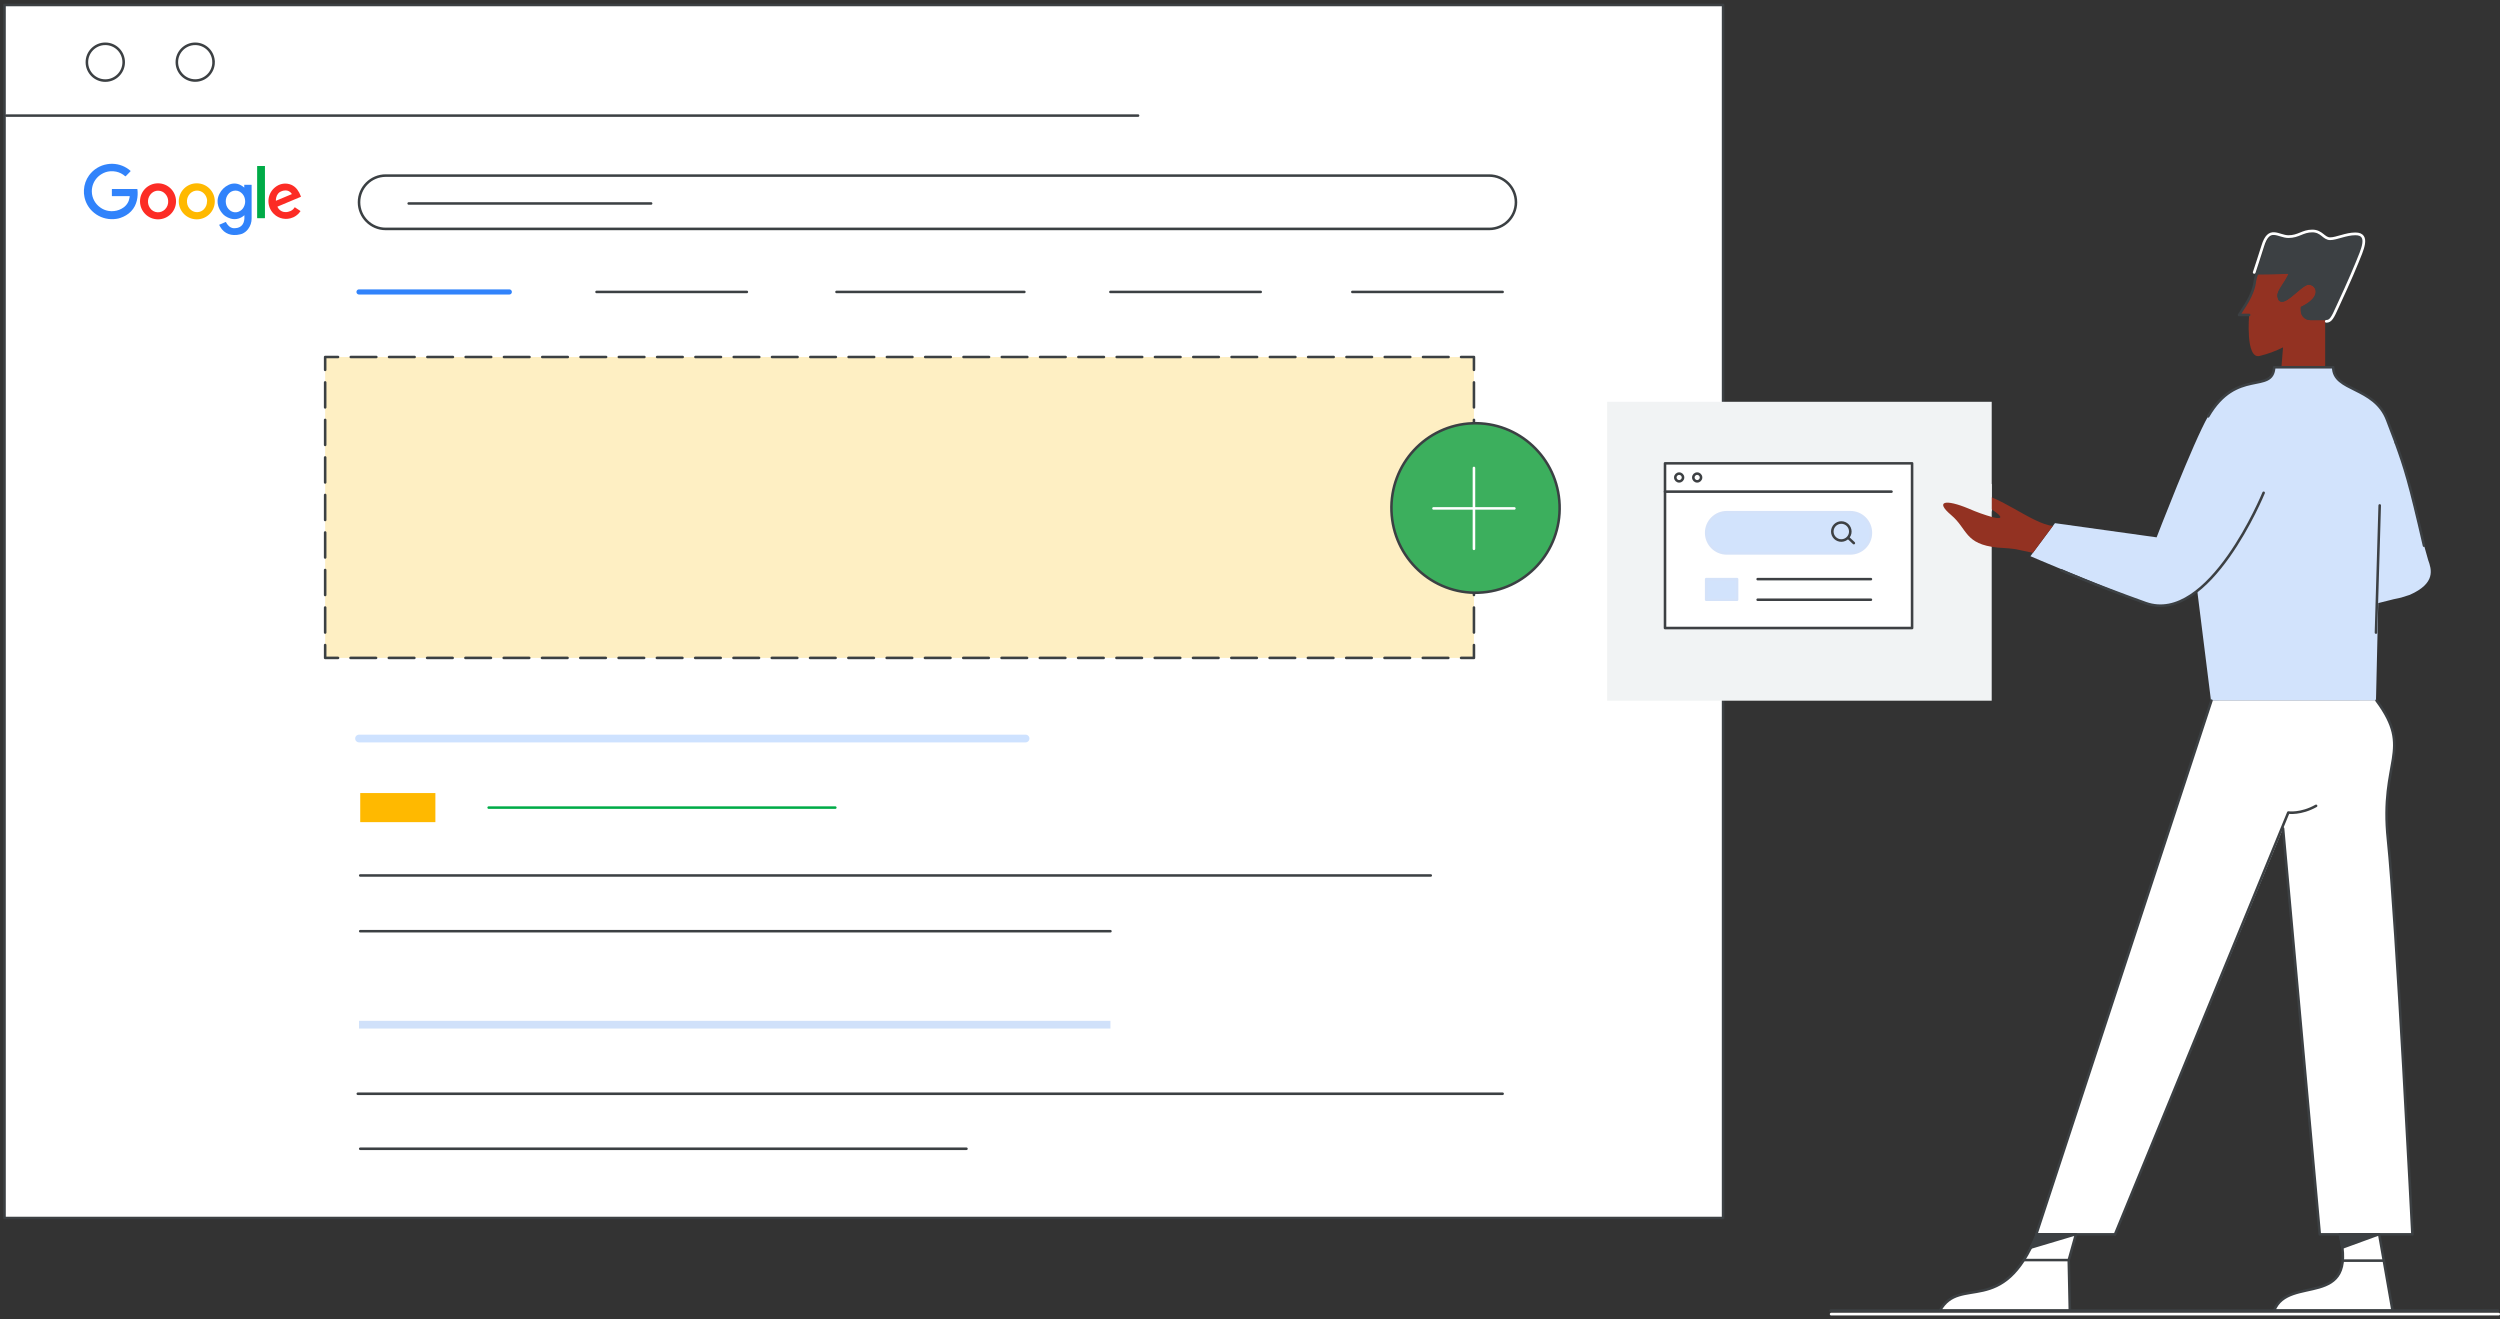 <svg width="777" height="410" xmlns="http://www.w3.org/2000/svg" xmlns:xlink="http://www.w3.org/1999/xlink" xml:space="preserve" overflow="hidden"><rect width="100%" height="100%" fill="#333333" stroke="none"/><g transform="translate(-224 -254)"><g><g><g><g><path d="M759.539 255.549 225.4 255.549 225.4 632.551 759.539 632.551 759.539 255.549Z" stroke="#3C4043" stroke-width="0.8" stroke-linecap="round" stroke-linejoin="round" stroke-miterlimit="4" stroke-opacity="1" fill="#FFFFFF" fill-rule="nonzero" fill-opacity="1"/><path d="M262.443 273.315C262.451 276.474 259.899 279.042 256.739 279.05 253.58 279.058 251.012 276.506 251.004 273.347 250.996 270.187 253.548 267.62 256.707 267.612 256.707 267.612 256.723 267.612 256.731 267.612 259.883 267.612 262.435 270.163 262.443 273.315Z" stroke="#3C4043" stroke-width="0.8" stroke-linecap="butt" stroke-linejoin="miter" stroke-miterlimit="4" stroke-opacity="1" fill="#FFFFFF" fill-rule="nonzero" fill-opacity="1"/><path d="M290.383 273.315C290.383 276.466 287.831 279.026 284.679 279.034 281.528 279.034 278.968 276.482 278.96 273.331 278.96 270.179 281.512 267.62 284.663 267.612 284.663 267.612 284.663 267.612 284.663 267.612 287.815 267.612 290.367 270.163 290.375 273.315Z" stroke="#3C4043" stroke-width="0.8" stroke-linecap="butt" stroke-linejoin="miter" stroke-miterlimit="4" stroke-opacity="1" fill="#FFFFFF" fill-rule="nonzero" fill-opacity="1"/><path d="M225.944 289.928 577.709 289.928" stroke="#3C4043" stroke-width="0.8" stroke-linecap="round" stroke-linejoin="round" stroke-miterlimit="4" stroke-opacity="1" fill="none" fill-rule="nonzero"/><path d="M262.771 312.741 266.554 312.741C266.698 312.741 266.69 312.741 266.714 312.885 266.786 313.437 266.802 313.997 266.778 314.557 266.738 315.765 266.442 316.957 265.906 318.044 265.29 319.244 264.338 320.236 263.178 320.916 262.627 321.244 262.051 321.508 261.443 321.716 261.027 321.86 260.603 321.964 260.171 322.02 259.643 322.1 259.107 322.132 258.571 322.116 256.347 322.06 254.236 321.164 252.644 319.612 251.42 318.42 250.58 316.885 250.244 315.213 250.092 314.501 250.044 313.773 250.084 313.053 250.164 311.413 250.716 309.83 251.684 308.502 253.044 306.63 255.092 305.382 257.371 305.022 257.899 304.934 258.435 304.894 258.971 304.91 261.035 304.95 263.027 305.734 264.57 307.102L264.57 307.23 263.074 308.766 263.035 308.766C262.995 308.766 262.963 308.83 262.899 308.766 262.107 308.062 261.147 307.574 260.107 307.35 259.491 307.214 258.851 307.182 258.219 307.238 257.283 307.31 256.387 307.606 255.588 308.094 254.108 308.966 253.052 310.413 252.684 312.093 252.572 312.565 252.524 313.053 252.54 313.541 252.572 315.509 253.54 317.332 255.148 318.468 255.892 319.02 256.755 319.38 257.667 319.54 258.259 319.652 258.867 319.676 259.467 319.596 260.523 319.484 261.539 319.1 262.403 318.476 263.418 317.756 264.082 316.653 264.258 315.421 264.258 315.293 264.298 315.173 264.306 315.053 264.314 314.933 264.306 314.965 264.226 314.965L258.883 314.965C258.808 314.965 258.771 314.927 258.771 314.853L258.771 312.877C258.771 312.725 258.771 312.741 258.907 312.741L262.771 312.741Z" fill="#3183FB" fill-rule="evenodd" fill-opacity="1"/><path d="M299.997 320.876C299.941 320.9 299.893 320.94 299.845 320.98 299.333 321.42 298.741 321.748 298.093 321.94 297.31 322.172 296.478 322.172 295.694 321.94 295.086 321.764 294.518 321.492 293.99 321.14 293.614 320.884 293.286 320.564 293.006 320.204 292.47 319.556 292.07 318.804 291.822 317.996 291.662 317.46 291.59 316.893 291.622 316.333 291.67 315.613 291.862 314.909 292.19 314.269 292.79 313.037 293.798 312.045 295.038 311.461 295.614 311.181 296.246 311.037 296.886 311.037 297.534 311.045 298.173 311.213 298.749 311.509 299.133 311.701 299.493 311.941 299.821 312.221 299.821 312.221 299.877 312.277 299.917 312.285 299.957 312.293 299.917 312.229 299.917 312.197L299.917 311.549C299.917 311.333 299.917 311.437 300.037 311.437L302.141 311.437C302.181 311.437 302.205 311.437 302.205 311.501L302.205 321.884C302.221 323.076 301.837 324.235 301.117 325.187 300.637 325.835 299.997 326.339 299.261 326.659 299.053 326.747 298.837 326.803 298.621 326.843 297.981 327.003 297.318 327.075 296.654 327.043 295.542 327.019 294.462 326.619 293.606 325.907 293.126 325.499 292.718 325.003 292.414 324.451 292.302 324.267 292.206 324.083 292.118 323.892 292.118 323.892 292.158 323.892 292.182 323.836L294.118 322.996C294.19 322.996 294.198 322.996 294.23 323.044 294.438 323.476 294.726 323.86 295.07 324.195 295.406 324.539 295.838 324.771 296.302 324.883 296.43 324.915 296.558 324.931 296.686 324.931 297.102 324.931 297.518 324.891 297.917 324.795 298.773 324.571 299.461 323.931 299.733 323.092 299.861 322.724 299.933 322.332 299.957 321.94 299.973 321.62 299.973 321.308 299.957 320.988 299.957 320.988 299.997 320.924 299.997 320.876ZM294.166 316.597C294.166 316.821 294.182 317.044 294.222 317.26 294.35 318.076 294.774 318.82 295.422 319.34 296.198 320.004 297.286 320.172 298.221 319.764 298.901 319.484 299.461 318.972 299.781 318.308 300.181 317.556 300.301 316.677 300.117 315.845 299.973 315.053 299.549 314.349 298.917 313.853 298.245 313.301 297.358 313.101 296.518 313.317 295.878 313.477 295.318 313.853 294.918 314.373 294.414 315.005 294.15 315.797 294.166 316.605Z" fill="#3183FB" fill-rule="evenodd" fill-opacity="1"/><path d="M273.113 322.172C270.018 322.172 267.514 319.668 267.514 316.573 267.514 313.477 270.018 310.973 273.113 310.973 276.209 310.973 278.712 313.477 278.712 316.573 278.712 319.668 276.209 322.172 273.113 322.172ZM272.953 319.98C273.817 320.02 274.649 319.692 275.265 319.092 275.985 318.38 276.353 317.388 276.265 316.381 276.225 315.597 275.913 314.853 275.377 314.277 274.865 313.693 274.145 313.333 273.369 313.277 272.529 313.205 271.705 313.493 271.097 314.077 269.842 315.261 269.626 317.172 270.593 318.604 271.113 319.42 271.993 319.932 272.953 319.98Z" fill="#FC2C25" fill-rule="evenodd" fill-opacity="1"/><path d="M285.159 322.172C282.064 322.172 279.56 319.668 279.56 316.573 279.56 313.477 282.064 310.973 285.159 310.973 288.255 310.973 290.759 313.477 290.759 316.573 290.759 319.668 288.255 322.172 285.159 322.172ZM288.359 316.573 288.359 316.109C288.263 315.349 287.919 314.653 287.375 314.117 286.199 312.941 284.295 312.941 283.12 314.117 283.072 314.165 283.032 314.205 282.992 314.253 282.32 314.997 282.008 315.989 282.128 316.98 282.208 317.884 282.656 318.716 283.368 319.276 284.559 320.244 286.295 320.14 287.367 319.044 287.999 318.388 288.343 317.516 288.335 316.605L288.359 316.573Z" fill="#FFB900" fill-rule="evenodd" fill-opacity="1"/><path d="M315.571 318.372 317.379 319.58C317.379 319.58 317.395 319.636 317.379 319.66 316.643 320.756 315.523 321.54 314.243 321.86 312.147 322.404 309.924 321.644 308.604 319.924 306.724 317.516 307.148 314.037 309.564 312.157 309.708 312.045 309.86 311.941 310.012 311.837 311.364 310.965 313.059 310.813 314.539 311.437 315.259 311.757 315.891 312.253 316.363 312.885 316.835 313.509 317.211 314.205 317.475 314.941 317.475 315.005 317.547 315.077 317.531 315.133 317.515 315.189 317.419 315.197 317.355 315.229L310.38 318.164C310.196 318.244 310.188 318.164 310.3 318.404 310.588 318.98 311.06 319.436 311.643 319.7 311.979 319.844 312.339 319.916 312.707 319.916 313.259 319.932 313.803 319.812 314.307 319.58 314.843 319.332 315.291 318.932 315.595 318.42 315.587 318.404 315.579 318.388 315.571 318.372ZM309.748 316.405 314.707 314.325C314.675 314.253 314.635 314.189 314.587 314.125 314.155 313.509 313.435 313.149 312.683 313.181 312.203 313.189 311.723 313.309 311.292 313.517 310.948 313.669 310.652 313.901 310.42 314.189 310.132 314.549 309.94 314.973 309.844 315.421 309.764 315.741 309.732 316.077 309.748 316.405Z" fill="#FC2C25" fill-rule="evenodd" fill-opacity="1"/><path d="M306.348 313.677 306.348 321.676C306.348 321.836 306.348 321.812 306.204 321.812L304.053 321.812C303.909 321.812 303.917 321.812 303.917 321.692L303.917 305.694C303.917 305.625 303.951 305.59 304.021 305.59L306.244 305.59C306.364 305.59 306.348 305.59 306.348 305.702L306.348 313.701 306.348 313.677Z" fill="#00AB47" fill-rule="evenodd" fill-opacity="1"/><path d="M343.871 308.574 686.869 308.574C691.445 308.574 695.156 312.285 695.156 316.861 695.156 321.436 691.445 325.147 686.869 325.147L343.871 325.147C339.296 325.147 335.584 321.436 335.584 316.861 335.584 312.285 339.296 308.574 343.871 308.574Z" stroke="#3B4043" stroke-width="0.8" stroke-linecap="round" stroke-linejoin="round" stroke-miterlimit="4" stroke-opacity="1" fill="#FFFFFF" fill-rule="nonzero" fill-opacity="1"/><path d="M351.022 317.236 426.363 317.236" stroke="#3C4043" stroke-width="0.8" stroke-linecap="round" stroke-linejoin="round" stroke-miterlimit="4" stroke-opacity="1" fill="none" fill-rule="nonzero"/><path d="M335.584 344.737 382.289 344.737" stroke="#3183FB" stroke-width="1.6" stroke-linecap="round" stroke-linejoin="miter" stroke-miterlimit="10" stroke-opacity="1" fill="none" fill-rule="nonzero"/><path d="M409.405 344.737 456.119 344.737" stroke="#3C4043" stroke-width="0.8" stroke-linecap="round" stroke-linejoin="round" stroke-miterlimit="4" stroke-opacity="1" fill="none" fill-rule="nonzero"/><path d="M483.987 344.737 542.37 344.737" stroke="#3C4043" stroke-width="0.8" stroke-linecap="round" stroke-linejoin="round" stroke-miterlimit="4" stroke-opacity="1" fill="none" fill-rule="nonzero"/><path d="M569.118 344.737 615.824 344.737" stroke="#3C4043" stroke-width="0.8" stroke-linecap="round" stroke-linejoin="round" stroke-miterlimit="4" stroke-opacity="1" fill="none" fill-rule="nonzero"/><path d="M644.307 344.737 691.013 344.737" stroke="#3C4043" stroke-width="0.8" stroke-linecap="round" stroke-linejoin="round" stroke-miterlimit="4" stroke-opacity="1" fill="none" fill-rule="nonzero"/><path d="M335.584 572.472 569.118 572.472" stroke="#D0E1FA" stroke-width="2.4" stroke-linecap="butt" stroke-linejoin="miter" stroke-miterlimit="10" stroke-opacity="1" fill="none" fill-rule="nonzero"/><path d="M335.208 593.941 691.013 593.941" stroke="#3C4043" stroke-width="0.8" stroke-linecap="round" stroke-linejoin="round" stroke-miterlimit="4" stroke-opacity="1" fill="none" fill-rule="nonzero"/><path d="M335.96 611.034 524.373 611.034" stroke="#3C4043" stroke-width="0.8" stroke-linecap="round" stroke-linejoin="round" stroke-miterlimit="4" stroke-opacity="1" fill="none" fill-rule="nonzero"/><path d="M335.584 483.532 542.746 483.532" stroke="#CEE2FF" stroke-width="2.4" stroke-linecap="round" stroke-linejoin="round" stroke-miterlimit="4" stroke-opacity="1" fill="none" fill-rule="nonzero"/><path d="M375.882 505.001 483.611 505.001" stroke="#00AB47" stroke-width="0.8" stroke-linecap="round" stroke-linejoin="miter" stroke-miterlimit="10" stroke-opacity="1" fill="none" fill-rule="nonzero"/><path d="M335.96 526.094 668.672 526.094" stroke="#3C4043" stroke-width="0.8" stroke-linecap="round" stroke-linejoin="round" stroke-miterlimit="4" stroke-opacity="1" fill="none" fill-rule="nonzero"/><path d="M335.96 543.42 569.118 543.42" stroke="#3C4043" stroke-width="0.8" stroke-linecap="round" stroke-linejoin="round" stroke-miterlimit="4" stroke-opacity="1" fill="none" fill-rule="nonzero"/><path d="M335.96 500.482 359.317 500.482 359.317 509.521 335.96 509.521Z" fill="#FFB900" fill-rule="nonzero" fill-opacity="1"/><path d="M325.058 364.958 682.102 364.958 682.102 458.48 325.058 458.48Z" fill="#FEEFC3" fill-rule="nonzero" fill-opacity="1"/><path d="M682.102 454.481 682.102 458.48 678.103 458.48" stroke="#3B4043" stroke-width="0.8" stroke-linecap="round" stroke-linejoin="round" stroke-miterlimit="4" stroke-opacity="1" fill="none" fill-rule="nonzero"/><path d="M674.135 458.48 331.041 458.48" stroke="#3B4043" stroke-width="0.8" stroke-linecap="round" stroke-linejoin="round" stroke-miterlimit="4" stroke-dasharray="0 0 7.935 3.967" stroke-opacity="1" fill="none" fill-rule="nonzero"/><path d="M329.057 458.48 325.058 458.48 325.058 454.481" stroke="#3B4043" stroke-width="0.8" stroke-linecap="round" stroke-linejoin="round" stroke-miterlimit="4" stroke-opacity="1" fill="none" fill-rule="nonzero"/><path d="M325.058 450.593 325.058 370.901" stroke="#3B4043" stroke-width="0.8" stroke-linecap="round" stroke-linejoin="round" stroke-miterlimit="4" stroke-dasharray="0 0 7.775 3.887" stroke-opacity="1" fill="none" fill-rule="nonzero"/><path d="M325.058 368.957 325.058 364.958 329.057 364.958" stroke="#3B4043" stroke-width="0.8" stroke-linecap="round" stroke-linejoin="round" stroke-miterlimit="4" stroke-opacity="1" fill="none" fill-rule="nonzero"/><path d="M333.024 364.958 676.119 364.958" stroke="#3B4043" stroke-width="0.8" stroke-linecap="round" stroke-linejoin="round" stroke-miterlimit="4" stroke-dasharray="0 0 7.935 3.967" stroke-opacity="1" fill="none" fill-rule="nonzero"/><path d="M678.103 364.958 682.102 364.958 682.102 368.957" stroke="#3B4043" stroke-width="0.8" stroke-linecap="round" stroke-linejoin="round" stroke-miterlimit="4" stroke-opacity="1" fill="none" fill-rule="nonzero"/><path d="M682.102 372.844 682.102 452.537" stroke="#3B4043" stroke-width="0.8" stroke-linecap="round" stroke-linejoin="round" stroke-miterlimit="4" stroke-dasharray="0 0 7.775 3.887" stroke-opacity="1" fill="none" fill-rule="nonzero"/><path d="M946.664 368.189 933.066 368.189 933.57 361.958C931.266 363.126 928.826 364.022 926.315 364.622 921.811 365.765 923.035 351.871 923.035 351.871L919.892 351.871C920.972 349.968 924.299 346.024 924.835 341.233 924.987 340.369 925.243 339.521 925.595 338.713 930.394 338.713 935.929 338.617 935.929 338.617 934.33 342.417 931.93 344.361 932.226 346.144 932.866 350.328 938.673 342.481 941.233 342.081 943.792 341.681 946.92 346 939.473 349.624L939.473 350.528C939.473 351.935 940.609 353.079 942.017 353.087 942.024 353.087 942.033 353.087 942.041 353.087L946.664 353.087" fill="#933222" fill-rule="nonzero" fill-opacity="1"/><path d="M923.035 351.895 919.892 351.895C920.972 349.992 924.299 346.048 924.835 341.257 924.987 340.393 925.243 339.545 925.595 338.737 930.394 338.737 935.929 338.641 935.929 338.641 934.33 342.441 931.93 344.385 932.226 346.168 932.866 350.352 938.673 342.505 941.233 342.105 943.792 341.705 946.92 346.024 939.473 349.648L939.473 350.552C939.473 351.959 940.609 353.103 942.017 353.111 942.024 353.111 942.033 353.111 942.041 353.111L946.664 353.111" stroke="#3C4043" stroke-width="0.8" stroke-linecap="round" stroke-linejoin="round" stroke-miterlimit="4" stroke-opacity="1" fill="#933222" fill-rule="nonzero" fill-opacity="1"/><path d="M946.664 368.189 933.066 368.189" stroke="#3C4043" stroke-width="0.8" stroke-linecap="round" stroke-linejoin="round" stroke-miterlimit="4" stroke-opacity="1" fill="none" fill-rule="nonzero"/><path d="M955.671 335.938C953.975 340.177 950.247 348.248 950.007 348.736 948.504 352.103 947.968 353.079 946.68 353.079L942.057 353.079C940.649 353.087 939.505 351.959 939.497 350.552 939.497 350.544 939.497 350.528 939.497 350.52L939.497 349.672C946.944 346.072 943.816 341.729 941.257 342.129 938.697 342.529 932.89 350.376 932.242 346.192 931.962 344.409 934.386 342.465 935.953 338.665 935.953 338.665 930.354 338.945 925.555 338.945 925.555 338.945 927.675 332.594 928.138 331.074 929.962 325.067 932.706 328.307 935.649 328.307 938.593 328.307 939.793 326.707 942.592 326.707 945.392 326.707 945.936 328.987 947.824 328.987 949.711 328.987 953.207 327.211 955.967 327.211 960.374 327.131 957.014 332.53 955.671 335.938Z" stroke="#3C4043" stroke-width="0.8" stroke-linecap="butt" stroke-linejoin="miter" stroke-miterlimit="10" stroke-opacity="1" fill="#3C4043" fill-rule="nonzero" fill-opacity="1"/><path d="M924.611 338.665C924.611 338.665 926.779 332.074 927.259 330.475 929.194 324.075 932.114 327.539 935.258 327.539 938.401 327.539 939.665 325.795 942.648 325.795 945.632 325.795 946.2 328.195 948.2 328.195 950.199 328.195 953.119 326.683 956.055 326.683 960.758 326.683 957.99 332.026 956.566 335.65 954.759 340.161 950.799 348.736 950.543 349.248 948.944 352.823 948.368 353.871 947.008 353.871" stroke="#FFFFFF" stroke-width="0.848" stroke-linecap="round" stroke-linejoin="round" stroke-miterlimit="4" stroke-opacity="1" fill="none" fill-rule="nonzero"/><path d="M949.167 368.149 930.826 368.149C930.306 376.54 919.108 368.229 910.277 383.411 905.718 391.282 894.279 421.005 894.279 421.005L862.684 416.598 855.053 426.869C855.053 426.869 874.458 435.163 890.88 441.451 899.527 444.77 906.878 437.403 906.878 437.403L911.181 471.798 962.454 471.798 963.157 441.443C972.972 438.875 967.157 440.755 972.972 438.875 981.099 435.275 979.747 430.996 978.675 428.06 975.972 418.83 972.444 403.544 972.444 403.544L968.565 391.586C968.565 391.586 967.901 389.786 965.885 384.515 961.878 374.02 949.208 375.7 949.167 368.149Z" fill="#D2E3FC" fill-rule="nonzero" fill-opacity="1"/><path d="M864.668 431.26C864.668 431.26 874.394 435.555 890.856 441.443 910.637 448.506 927.539 407.159 927.539 407.159" stroke="#3C4043" stroke-width="0.8" stroke-linecap="round" stroke-linejoin="round" stroke-miterlimit="4" stroke-opacity="1" fill="none" fill-rule="nonzero"/><path d="M968.605 391.562C968.605 391.562 967.949 389.762 965.925 384.491 961.926 374.02 949.223 375.692 949.167 368.149L930.826 368.149C930.306 376.54 919.108 368.229 910.301 383.411" stroke="#3C4043" stroke-width="0.8" stroke-linecap="round" stroke-linejoin="round" stroke-miterlimit="4" stroke-opacity="1" fill="none" fill-rule="nonzero"/><path d="M962.454 450.609 963.613 411.087" stroke="#3C4043" stroke-width="0.8" stroke-linecap="round" stroke-linejoin="round" stroke-miterlimit="4" stroke-opacity="1" fill="none" fill-rule="nonzero"/><path d="M968.589 391.562C971.428 399.409 972.852 403.816 977.387 423.597" stroke="#3C4043" stroke-width="0.8" stroke-linecap="round" stroke-linejoin="round" stroke-miterlimit="4" stroke-opacity="1" fill="none" fill-rule="nonzero"/><path d="M843.023 378.876 723.496 378.876 723.496 471.774 843.023 471.774 843.023 378.876Z" fill="#F1F3F4" fill-rule="nonzero" fill-opacity="1"/><path d="M837.872 409.943C838.751 410.239 839.695 410.519 840.119 410.687 841.719 411.303 849.51 416.166 843.399 414.766 840.831 414.055 838.328 413.159 835.888 412.087 828.585 409.039 825.281 409.743 830.425 414.086 835.568 418.43 834.528 423.141 844.823 424.181 851.518 424.637 849.23 424.477 855.821 425.821L862.028 417.454C855.461 416.87 844.207 406.856 837.64 407.479 837.224 407.519 836.808 407.583 836.4 407.663" fill="#933222" fill-rule="nonzero" fill-opacity="1"/><path d="M843.039 404.472 843.039 412.983C842.719 412.663 835.608 409.783 835.608 409.783L832.624 402.584 838.711 402.584 843.039 404.472Z" fill="#F1F3F4" fill-rule="nonzero" fill-opacity="1"/><path d="M911.317 471.758 856.869 637.63 881.345 637.63 933.57 511.448 944.984 637.63 973.78 637.63C973.78 637.63 968.813 539.972 966.189 515.024 963.565 490.076 974.188 487.34 962.63 471.734L911.317 471.758Z" fill="#FFFFFF" fill-rule="nonzero" fill-opacity="1"/><path d="M933.57 511.472 944.984 637.63 973.78 637.63C973.78 637.63 968.813 539.972 966.189 515.024 963.565 490.076 974.188 487.34 962.63 471.734" stroke="#3C4043" stroke-width="0.8" stroke-linecap="round" stroke-linejoin="round" stroke-miterlimit="4" stroke-opacity="1" fill="#FFFFFF" fill-rule="nonzero" fill-opacity="1"/><path d="M911.317 471.758 856.869 637.63 881.345 637.63" stroke="#3C4043" stroke-width="0.8" stroke-linecap="round" stroke-linejoin="round" stroke-miterlimit="4" stroke-opacity="1" fill="#FFFFFF" fill-rule="nonzero" fill-opacity="1"/><path d="M881.345 637.63 935.21 506.537C935.21 506.537 939.081 507.137 943.84 504.457" stroke="#3C4043" stroke-width="0.8" stroke-linecap="round" stroke-linejoin="round" stroke-miterlimit="4" stroke-opacity="1" fill="none" fill-rule="nonzero"/><path d="M869.211 637.63 866.971 645.629 867.307 661.331 826.937 661.331C833.168 650.132 846.486 663.73 857.037 637.638L869.211 637.638Z" stroke="#3C4043" stroke-width="0.8" stroke-linecap="round" stroke-linejoin="round" stroke-miterlimit="4" stroke-opacity="1" fill="#FFFFFF" fill-rule="nonzero" fill-opacity="1"/><path d="M868.971 637.63 855.173 641.75C855.941 640.454 856.557 639.07 857.013 637.63L868.971 637.63Z" stroke="#3C4043" stroke-width="0.8" stroke-linecap="round" stroke-linejoin="round" stroke-miterlimit="4" stroke-opacity="1" fill="#3C4043" fill-rule="nonzero" fill-opacity="1"/><path d="M853.269 645.629 866.947 645.629" stroke="#3C4043" stroke-width="0.8" stroke-linecap="round" stroke-linejoin="round" stroke-miterlimit="4" stroke-opacity="1" fill="none" fill-rule="nonzero"/><path d="M963.461 637.63 967.605 661.315 930.81 661.315C935.233 649.98 956.902 661.315 951.231 637.63L963.461 637.63Z" stroke="#3C4043" stroke-width="0.8" stroke-linecap="round" stroke-linejoin="round" stroke-miterlimit="4" stroke-opacity="1" fill="#FFFFFF" fill-rule="nonzero" fill-opacity="1"/><path d="M1000.41 661.339 792.958 661.339" stroke="#3C4043" stroke-width="0.8" stroke-linecap="round" stroke-linejoin="round" stroke-miterlimit="4" stroke-opacity="1" fill="none" fill-rule="nonzero"/><path d="M1000.58 662.427 793.126 662.427" stroke="#FFFFFF" stroke-width="0.848" stroke-linecap="round" stroke-linejoin="round" stroke-miterlimit="4" stroke-opacity="1" fill="none" fill-rule="nonzero"/><path d="M964.853 645.805 952.399 645.805" stroke="#3C4043" stroke-width="0.8" stroke-linecap="round" stroke-linejoin="round" stroke-miterlimit="4" stroke-opacity="1" fill="none" fill-rule="nonzero"/><path d="M963.253 637.63 951.975 641.75C951.831 640.358 951.567 638.974 951.175 637.63L963.253 637.63Z" stroke="#3C4043" stroke-width="0.8" stroke-linecap="round" stroke-linejoin="round" stroke-miterlimit="4" stroke-opacity="1" fill="#3C4043" fill-rule="nonzero" fill-opacity="1"/><path d="M708.717 410.92C709.253 425.457 697.992 437.673 683.565 438.205 669.138 438.736 657.008 427.382 656.472 412.845 655.937 398.307 667.198 386.091 681.625 385.56 696.052 385.028 708.182 396.382 708.717 410.92Z" fill="#3CAF5D" fill-rule="nonzero" fill-opacity="1"/><path d="M669.528 412.015 694.668 412.015" stroke="#FFFFFF" stroke-width="0.8" stroke-linecap="round" stroke-linejoin="round" stroke-miterlimit="4" stroke-opacity="1" fill="none" fill-rule="nonzero"/><path d="M682.102 399.441 682.102 424.581" stroke="#FFFFFF" stroke-width="0.8" stroke-linecap="round" stroke-linejoin="round" stroke-miterlimit="4" stroke-opacity="1" fill="none" fill-rule="nonzero"/><path d="M708.717 410.92C709.253 425.457 697.992 437.673 683.565 438.205 669.138 438.736 657.008 427.382 656.472 412.845 655.937 398.307 667.198 386.091 681.625 385.56 696.052 385.028 708.182 396.382 708.717 410.92Z" stroke="#3B4043" stroke-width="0.8" stroke-linecap="round" stroke-linejoin="round" stroke-miterlimit="4" stroke-opacity="1" fill="none" fill-rule="nonzero"/><path d="M818.274 398.001 741.485 398.001 741.485 449.193 818.274 449.193 818.274 398.001Z" stroke="#3D4043" stroke-width="0.8" stroke-linecap="round" stroke-linejoin="round" stroke-miterlimit="4" stroke-opacity="1" fill="#FFFFFF" fill-rule="nonzero" fill-opacity="1"/><path d="M741.485 406.8 811.875 406.8" stroke="#3D4043" stroke-width="0.8" stroke-linecap="round" stroke-linejoin="round" stroke-miterlimit="4" stroke-opacity="1" fill="none" fill-rule="nonzero"/><path d="M745.885 403.6C746.549 403.6 747.085 403.064 747.085 402.4 747.085 401.736 746.549 401.2 745.885 401.2 745.221 401.2 744.685 401.736 744.685 402.4 744.685 403.064 745.221 403.6 745.885 403.6L745.885 403.6Z" stroke="#3D4043" stroke-width="0.8" stroke-linecap="round" stroke-linejoin="round" stroke-miterlimit="4" stroke-opacity="1" fill="none" fill-rule="nonzero"/><path d="M751.484 403.6C752.148 403.6 752.684 403.064 752.684 402.4 752.684 401.736 752.148 401.2 751.484 401.2 750.82 401.2 750.284 401.736 750.284 402.4 750.284 403.064 750.82 403.6 751.484 403.6L751.484 403.6Z" stroke="#3D4043" stroke-width="0.8" stroke-linecap="round" stroke-linejoin="round" stroke-miterlimit="4" stroke-opacity="1" fill="none" fill-rule="nonzero"/><path d="M770.281 433.996 805.476 433.996" stroke="#3D4043" stroke-width="0.8" stroke-linecap="round" stroke-linejoin="round" stroke-miterlimit="4" stroke-opacity="1" fill="none" fill-rule="nonzero"/><path d="M763.882 433.996 754.284 433.996 754.284 440.395 763.882 440.395 763.882 433.996Z" stroke="#D4E2F9" stroke-width="0.8" stroke-linecap="round" stroke-linejoin="round" stroke-miterlimit="4" stroke-opacity="1" fill="#D2E3FC" fill-rule="nonzero" fill-opacity="1"/><path d="M770.281 440.395 805.476 440.395" stroke="#3D4043" stroke-width="0.8" stroke-linecap="round" stroke-linejoin="round" stroke-miterlimit="4" stroke-opacity="1" fill="none" fill-rule="nonzero"/><path d="M754.284 419.598C754.284 416.062 757.147 413.199 760.683 413.199L799.077 413.199C802.613 413.199 805.476 416.07 805.468 419.606 805.468 423.133 802.605 425.989 799.077 425.997L760.683 425.997C757.147 425.997 754.284 423.133 754.284 419.598Z" stroke="#D4E2F9" stroke-width="0.8" stroke-linecap="round" stroke-linejoin="round" stroke-miterlimit="4" stroke-opacity="1" fill="#D2E3FC" fill-rule="nonzero" fill-opacity="1"/><path d="M798.573 421.285 800.173 422.797" stroke="#3D4043" stroke-width="0.8" stroke-linecap="round" stroke-linejoin="round" stroke-miterlimit="4" stroke-opacity="1" fill="none" fill-rule="nonzero"/><path d="M796.302 421.997C797.845 421.981 799.093 420.718 799.077 419.174 799.061 417.63 797.797 416.382 796.254 416.398 794.718 416.414 793.478 417.662 793.478 419.198 793.478 420.75 794.742 422.005 796.294 421.997L796.302 421.997Z" stroke="#3D4043" stroke-width="0.8" stroke-linecap="round" stroke-linejoin="round" stroke-miterlimit="4" stroke-opacity="1" fill="none" fill-rule="nonzero"/></g></g></g></g></g></svg>